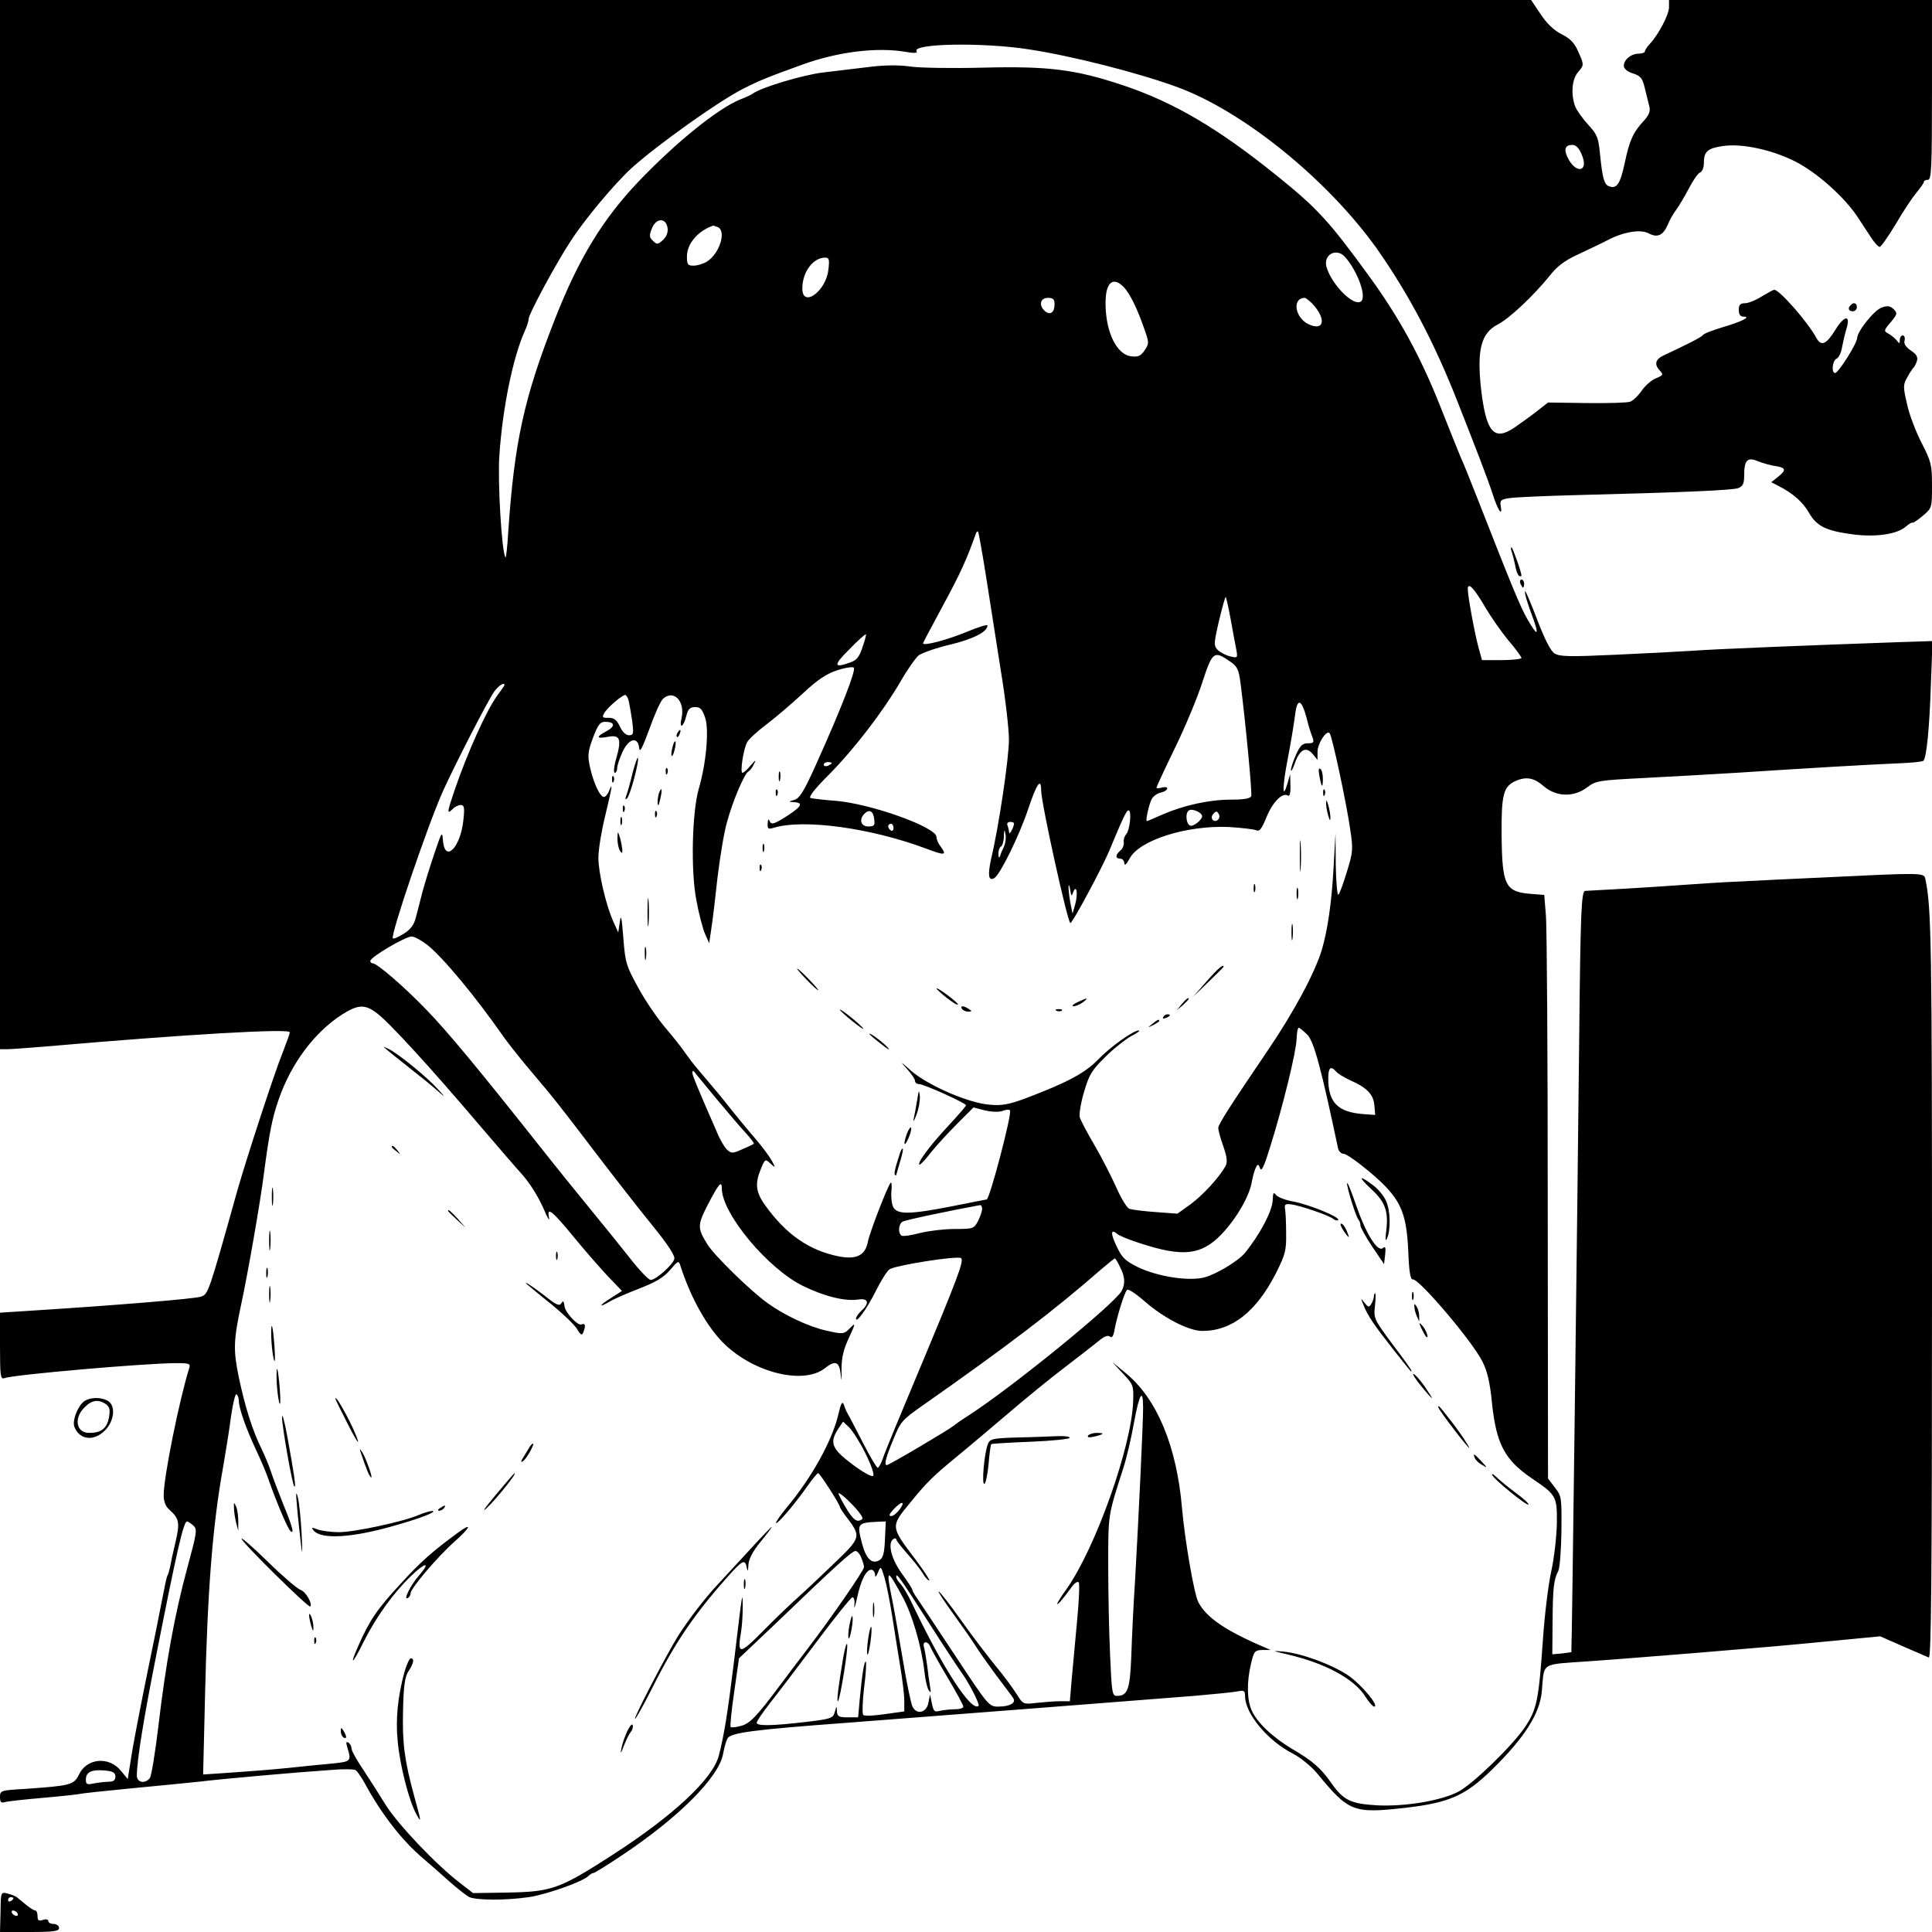 <?xml version="1.0" standalone="no"?>
<!DOCTYPE svg PUBLIC "-//W3C//DTD SVG 20010904//EN"
 "http://www.w3.org/TR/2001/REC-SVG-20010904/DTD/svg10.dtd">
<svg version="1.0" xmlns="http://www.w3.org/2000/svg"
 width="720pt" height="720pt" viewBox="0 0 720 720"
 preserveAspectRatio="xMidYMid meet">
<g transform="translate(0,720) scale(0.1,-0.1)"
fill="#000000" stroke="none">
<path d="M0 5245 l0 -1955 28 0 c15 0 79 5 142 10 517 45 910 68 910 53 0 -5
-12 -38 -26 -74 -30 -73 -135 -395 -169 -514 -108 -386 -109 -387 -135 -397
-21 -8 -308 -32 -657 -54 l-93 -6 0 -125 c0 -111 2 -124 16 -119 33 13 528 56
642 56 48 0 53 -2 47 -19 -37 -119 -95 -405 -95 -473 0 -23 7 -42 21 -54 37
-33 40 -49 23 -121 -9 -37 -18 -79 -20 -92 -3 -14 -7 -28 -10 -33 -3 -4 -11
-43 -19 -85 -8 -43 -32 -161 -53 -263 -21 -102 -47 -236 -58 -298 l-18 -112
-24 29 c-44 57 -129 50 -158 -13 -19 -38 -31 -41 -206 -53 -85 -5 -88 -6 -88
-30 0 -19 4 -23 18 -19 9 3 73 10 142 16 69 6 132 13 140 15 8 2 92 11 185 20
94 9 208 20 255 25 91 11 362 35 495 44 44 4 85 3 91 -1 6 -5 21 -26 33 -48
62 -115 140 -215 217 -280 26 -22 70 -61 98 -86 28 -25 61 -51 73 -58 26 -13
134 -14 224 -1 66 10 200 57 222 79 6 6 14 11 19 11 4 0 49 28 100 62 216 143
368 295 383 383 4 22 11 47 16 56 11 22 98 33 449 59 313 24 1103 85 1290 100
69 6 140 13 158 16 28 6 32 4 32 -17 0 -65 84 -166 178 -214 29 -15 69 -48 90
-73 119 -145 135 -151 331 -129 162 19 221 45 319 140 123 120 181 211 188
295 10 109 -8 98 176 111 90 6 269 21 398 31 129 11 258 22 285 24 28 2 129
12 226 21 l176 17 84 -37 c46 -20 90 -39 97 -42 9 -4 12 276 12 1379 0 1285
-2 1418 -25 1523 -5 23 -9 23 -380 5 -115 -5 -255 -12 -310 -15 -55 -2 -165
-9 -245 -15 -114 -8 -269 -17 -332 -20 -15 0 -18 -76 -23 -570 -7 -657 -27
-2265 -29 -2267 0 0 -17 -3 -36 -5 l-35 -3 1 120 c1 126 4 157 21 190 6 11 11
78 12 149 1 124 1 130 -24 162 l-26 34 -1 1013 c0 556 -3 1046 -7 1087 l-6 75
-40 3 c-106 7 -117 27 -119 223 -1 147 7 178 51 198 40 18 70 13 106 -19 47
-40 112 -42 162 -4 33 25 43 26 217 35 101 5 253 14 338 19 244 16 497 31 598
35 52 2 97 6 100 10 12 11 23 129 28 288 l6 158 -124 -4 c-317 -11 -691 -26
-768 -32 -47 -3 -177 -10 -290 -15 -172 -8 -208 -7 -227 5 -14 9 -37 54 -64
125 -23 61 -44 109 -45 107 -4 -4 6 -39 31 -106 22 -62 13 -61 -23 2 -28 49
-58 123 -187 452 -26 66 -53 134 -61 150 -7 17 -42 103 -77 192 -73 184 -153
331 -267 487 -146 201 -192 251 -340 370 -220 178 -389 277 -580 340 -173 57
-271 70 -515 64 -115 -3 -238 -1 -272 4 -40 6 -92 6 -150 -1 -48 -6 -127 -15
-175 -21 -76 -9 -232 -56 -263 -79 -5 -4 -26 -14 -45 -21 -83 -33 -238 -158
-379 -305 -135 -142 -224 -287 -314 -517 -114 -291 -150 -454 -173 -791 -3
-54 -8 -96 -10 -94 -14 14 -30 284 -23 380 12 178 51 367 95 464 8 17 14 37
14 44 0 18 101 206 157 291 53 82 163 213 226 271 95 86 325 250 416 296 61
31 88 42 223 91 131 47 275 65 382 47 32 -6 46 -5 42 2 -19 29 247 34 419 7
163 -25 406 -87 551 -140 247 -90 560 -344 744 -601 119 -169 216 -352 305
-580 26 -66 62 -158 80 -205 18 -47 41 -109 50 -138 18 -55 35 -79 28 -38 -4
21 0 25 34 30 21 3 133 8 248 11 400 10 580 18 603 26 17 7 22 16 22 46 0 59
12 71 52 54 18 -7 48 -16 66 -18 38 -6 40 -15 7 -41 l-24 -19 27 -14 c52 -26
91 -60 113 -99 29 -51 64 -68 161 -81 87 -12 169 0 201 29 11 9 21 16 24 14 2
-2 20 10 39 26 34 29 34 30 34 113 0 77 -3 89 -39 159 -21 41 -46 106 -54 144
-15 65 -15 72 1 100 9 17 20 33 23 36 4 3 9 14 13 25 4 15 -2 25 -23 39 -19
13 -27 25 -23 38 2 10 -1 18 -7 18 -6 0 -11 -8 -11 -17 0 -15 -1 -15 -12 -1
-7 8 -21 20 -31 25 -17 9 -17 12 9 42 25 30 26 34 11 49 -13 12 -23 14 -44 6
-28 -9 -91 -88 -92 -114 -1 -21 -70 -130 -82 -130 -15 0 -10 47 5 53 8 3 18
23 21 44 4 21 11 51 16 67 17 54 -7 52 -41 -3 -34 -55 -53 -63 -71 -30 -31 58
-138 180 -157 179 -4 0 -25 -12 -47 -25 -22 -14 -50 -25 -62 -25 -18 0 -23 -6
-23 -25 0 -17 6 -25 18 -25 29 0 -5 -18 -80 -40 -37 -11 -70 -24 -72 -29 -5
-7 -49 -30 -145 -75 -31 -14 -37 -33 -17 -55 16 -17 15 -19 -13 -31 -16 -6
-40 -27 -53 -46 -13 -19 -32 -37 -43 -41 -11 -4 -84 -6 -163 -5 l-143 2 -42
-33 c-23 -18 -61 -45 -84 -61 -76 -51 -105 -17 -124 149 -15 143 1 204 63 236
43 22 133 107 193 181 27 35 56 57 104 79 36 17 87 41 112 54 59 31 123 42
154 25 32 -17 53 -7 70 32 7 18 22 44 33 58 10 14 31 49 46 78 15 29 33 55 41
59 9 3 15 18 15 38 0 41 15 53 72 61 71 10 181 -14 267 -57 80 -40 185 -133
234 -208 13 -20 35 -53 48 -73 13 -21 29 -38 34 -38 6 1 32 39 60 85 27 47 62
99 77 117 15 18 28 36 28 41 0 4 7 7 15 7 13 0 15 44 15 335 l0 335 -490 0
-490 0 0 -27 c0 -27 -39 -102 -72 -137 -10 -11 -18 -23 -18 -28 0 -4 -11 -8
-24 -8 -29 0 -58 -26 -54 -49 2 -9 17 -20 35 -25 27 -9 34 -17 43 -55 6 -26
14 -56 17 -69 4 -16 -2 -31 -19 -50 -42 -45 -55 -74 -73 -159 -17 -80 -30 -98
-59 -87 -18 7 -24 31 -33 118 -6 63 -10 74 -44 111 -21 23 -43 54 -49 69 -16
44 -12 100 10 126 24 28 24 28 1 79 -13 31 -30 48 -62 64 -28 14 -55 40 -78
75 l-35 52 -2853 0 -2853 0 0 -1955z m5895 1378 c27 -64 -22 -73 -53 -10 -15
31 -9 47 18 47 13 0 25 -12 35 -37z m-3407 -274 c2 -16 -5 -32 -18 -44 -19
-17 -22 -17 -37 -2 -14 13 -14 20 -3 47 16 39 53 39 58 -1z m186 5 c34 -13 9
-97 -38 -128 -14 -9 -37 -16 -51 -16 -22 0 -25 4 -25 34 0 47 39 94 97 115 1
1 8 -2 17 -5z m2338 -111 c49 -55 83 -153 59 -167 -29 -18 -111 67 -128 131
-11 45 38 70 69 36z m-1925 -49 c-9 -80 -97 -143 -97 -69 0 60 39 114 84 115
16 0 18 -6 13 -46z m1102 -65 c22 -24 49 -78 76 -156 17 -49 18 -53 1 -78 -14
-21 -24 -26 -49 -23 -55 5 -97 90 -97 199 0 77 28 101 69 58z m-259 -63 c0
-30 -16 -42 -35 -26 -25 21 -19 50 10 50 20 0 25 -5 25 -24z m961 2 c53 -57
44 -104 -15 -76 -51 25 -61 97 -14 98 4 0 17 -10 29 -22z m-1216 -1018 c14
-91 39 -249 55 -351 17 -102 30 -217 30 -255 0 -69 -37 -321 -66 -443 -14 -63
-10 -87 12 -73 22 14 93 159 125 255 32 96 49 121 49 72 0 -47 99 -495 109
-495 8 0 117 204 143 265 52 125 66 156 74 155 12 -1 5 -72 -9 -89 -7 -8 -11
-22 -9 -31 1 -9 -4 -23 -13 -30 -19 -16 -19 -30 0 -30 8 0 15 -8 15 -17 1 -11
8 -4 20 18 36 68 212 124 370 117 47 -3 92 -8 101 -12 13 -6 21 5 39 49 23 56
59 93 80 80 6 -4 10 9 9 37 l-1 43 -10 -35 c-20 -67 -19 -10 1 92 11 57 23
129 27 161 8 68 24 64 44 -11 6 -26 16 -57 21 -69 7 -20 5 -23 -17 -23 -20 0
-29 -9 -44 -42 -11 -24 -19 -50 -19 -58 0 -8 7 4 15 27 18 51 42 62 66 33 l18
-22 0 30 c0 31 33 82 45 70 9 -9 63 -261 77 -360 11 -72 10 -84 -12 -155 -13
-43 -27 -82 -32 -87 -4 -6 -9 44 -10 110 l-1 119 -7 -125 c-7 -131 -22 -235
-44 -310 -26 -85 -102 -228 -199 -371 -143 -211 -187 -279 -187 -293 0 -7 8
-38 19 -68 14 -41 16 -59 8 -74 -23 -41 -82 -106 -129 -141 l-50 -36 -81 6
c-45 3 -89 9 -98 12 -9 3 -31 39 -49 80 -18 40 -54 111 -81 157 -27 46 -52 93
-55 104 -3 12 4 55 16 95 19 65 29 81 80 131 31 31 75 65 96 77 22 11 34 20
28 21 -20 0 -106 -61 -152 -109 -49 -50 -114 -85 -267 -143 -64 -24 -91 -29
-135 -25 -78 5 -230 71 -294 126 -40 36 -44 38 -18 10 17 -19 32 -40 32 -47 0
-7 7 -12 15 -12 18 0 175 -71 175 -79 0 -4 -32 -40 -70 -81 -67 -72 -117 -140
-102 -140 4 1 23 21 42 46 19 24 63 72 97 106 l61 61 42 -11 c26 -6 52 -7 66
-2 13 5 25 6 28 2 8 -13 -76 -332 -87 -332 -1 0 -58 -11 -127 -25 -159 -31
-205 -32 -221 -4 -6 12 -9 39 -7 60 2 21 1 35 -3 31 -11 -12 -79 -187 -85
-221 -10 -50 -43 -66 -109 -53 -110 22 -197 83 -274 191 -35 49 -38 81 -15
136 15 36 16 37 35 19 20 -18 20 -17 5 11 -9 16 -37 54 -64 85 -26 30 -65 78
-87 105 -36 46 -52 65 -125 151 -14 16 -35 44 -47 61 -12 18 -46 61 -76 96
-30 36 -75 102 -100 149 -43 78 -47 91 -54 183 -6 77 -9 91 -13 60 l-6 -40
-18 40 c-28 62 -56 183 -56 239 0 28 11 97 25 154 26 108 30 132 15 95 -5 -13
-14 -23 -19 -23 -15 0 -39 52 -52 110 -10 45 -8 59 11 111 19 49 26 59 46 59
36 0 38 -17 4 -35 -40 -21 -38 -29 5 -21 46 9 52 -8 32 -79 -9 -30 -11 -55 -6
-55 5 0 9 8 9 18 0 9 9 36 20 60 23 50 57 59 62 15 2 -20 11 -3 38 70 19 54
42 105 51 113 40 36 83 -10 69 -72 -10 -43 7 -35 18 9 6 25 14 32 33 32 19 0
26 -8 37 -40 15 -45 4 -169 -24 -265 -25 -87 -30 -306 -9 -414 9 -50 24 -106
32 -125 l16 -36 8 55 c5 30 15 116 23 190 9 74 24 167 35 205 21 78 64 180 80
190 6 3 16 16 21 28 9 17 6 16 -12 -5 -13 -16 -27 -28 -31 -28 -10 0 4 92 18
115 7 12 39 41 71 65 33 25 93 76 135 115 57 53 89 74 129 87 30 10 58 14 62
10 9 -9 -49 -157 -139 -357 -47 -105 -63 -130 -83 -136 -22 -6 -22 -7 -4 -8
38 -2 34 -14 -17 -48 -56 -36 -65 -39 -72 -20 -3 6 -6 1 -6 -12 -1 -20 2 -22
22 -16 111 34 362 0 570 -78 69 -26 77 -25 52 9 -8 10 -15 26 -15 35 0 37
-251 126 -380 135 -41 3 -81 8 -89 10 -9 3 14 33 68 87 96 97 202 236 267 347
25 44 56 88 68 98 13 9 66 28 118 40 87 21 138 48 138 71 0 5 -35 -6 -78 -24
-70 -29 -162 -54 -162 -42 0 2 34 66 75 142 64 118 88 171 121 264 2 8 6 12 9
10 2 -3 16 -79 30 -169z m1860 -113 c20 -34 58 -89 85 -122 28 -32 50 -63 50
-67 0 -4 -33 -8 -74 -8 l-73 0 -12 43 c-15 54 -41 196 -41 221 0 29 23 5 65
-67z m-949 -43 c8 -44 17 -94 21 -113 6 -33 6 -34 -23 -27 -16 4 -37 15 -46
24 -15 16 -15 23 5 109 12 50 23 90 25 88 2 -2 10 -38 18 -81z m-1372 -107
c-12 -36 -22 -48 -46 -56 -62 -22 -63 -11 -3 49 32 33 60 58 62 56 2 -1 -4
-23 -13 -49z m1367 -50 c30 -20 35 -30 42 -82 19 -147 44 -411 40 -422 -4 -9
-28 -13 -76 -13 -80 0 -176 -21 -256 -56 -29 -13 -55 -24 -57 -24 -6 0 8 63
18 82 5 10 20 21 33 24 14 3 25 10 25 16 0 5 -9 6 -20 3 -11 -3 -20 -4 -20 0
0 3 31 70 69 148 38 78 84 188 102 245 37 113 43 118 100 79z m-2701 -90 c0
-2 -12 -19 -26 -38 -40 -54 -111 -211 -160 -354 -28 -83 -29 -91 -8 -71 8 9
22 16 31 16 13 0 15 -9 10 -55 -10 -102 -68 -162 -76 -80 -3 39 -4 38 -32 -45
-16 -47 -36 -112 -45 -145 -8 -33 -20 -77 -25 -97 -7 -26 -20 -43 -45 -58 -19
-12 -37 -20 -40 -17 -10 10 129 419 186 547 46 102 168 339 192 373 16 22 38
36 38 24z m463 -59 c3 -13 9 -47 13 -75 6 -48 5 -53 -12 -53 -12 0 -25 13 -34
33 -12 24 -21 32 -42 32 -22 -1 -25 2 -17 16 10 20 67 69 79 69 4 0 10 -10 13
-22z m757 -232 c0 -2 -7 -6 -15 -10 -8 -3 -15 -1 -15 4 0 6 7 10 15 10 8 0 15
-2 15 -4z m1380 -198 c0 -13 -32 -39 -44 -35 -16 5 -20 48 -5 57 12 8 49 -8
49 -22z m-1222 -11 c3 -23 0 -27 -22 -27 -28 0 -36 26 -14 48 18 18 33 9 36
-21z m1282 -1 c-15 -15 -33 4 -19 20 10 12 14 12 20 2 5 -7 4 -17 -1 -22z
m-761 -15 c-1 -15 -18 -45 -18 -34 -1 6 -3 18 -6 26 -4 8 0 14 10 14 8 0 15
-3 14 -6z m-449 -17 c0 -8 -4 -12 -10 -9 -5 3 -10 10 -10 16 0 5 5 9 10 9 6 0
10 -7 10 -16z m412 -68 c-6 -12 -13 -28 -15 -36 -4 -9 -6 -7 -6 7 -1 12 4 25
9 28 6 3 11 21 11 38 1 26 3 28 6 8 3 -13 0 -33 -5 -45z m257 -172 c13 34 19
-5 8 -44 l-10 -35 -8 40 c-4 22 -7 49 -7 60 1 11 3 7 6 -10 4 -25 6 -27 11
-11z m-2407 -195 c60 -48 180 -193 282 -339 13 -19 52 -69 87 -111 35 -42 77
-91 92 -110 16 -19 87 -110 158 -204 71 -93 169 -219 218 -279 60 -74 87 -115
84 -128 -6 -22 -69 -78 -88 -78 -8 0 -45 39 -82 87 -37 47 -102 127 -143 177
-41 50 -127 156 -190 236 -221 279 -342 426 -423 509 -83 86 -182 171 -198
171 -5 0 -9 4 -9 9 0 14 131 91 154 91 10 0 36 -14 58 -31z m-186 -256 c45
-34 199 -202 379 -414 77 -90 146 -170 153 -177 34 -37 66 -87 89 -139 13 -32
22 -46 19 -31 -9 43 11 27 94 -74 41 -50 98 -115 126 -145 l52 -54 -39 -25
c-47 -29 -52 -41 -6 -14 17 10 68 32 112 49 59 23 88 40 112 68 29 34 32 36
38 18 38 -120 101 -233 166 -295 112 -107 294 -151 373 -89 39 31 54 25 59
-23 3 -30 4 -25 3 17 0 45 7 75 28 120 24 52 25 57 6 38 -24 -26 -28 -26 -90
-12 -67 15 -158 58 -220 103 -64 46 -199 178 -224 219 -37 60 -37 71 0 144 42
81 54 96 54 64 0 -94 173 -301 304 -364 80 -39 155 -57 204 -50 38 6 44 -13
12 -42 -11 -10 -20 -23 -20 -29 1 -19 41 37 75 105 18 36 40 71 49 78 18 15
258 53 268 42 11 -10 -16 -81 -155 -413 -68 -162 -130 -311 -136 -331 -7 -20
-16 -37 -20 -37 -4 0 -29 42 -55 93 -26 50 -51 99 -56 107 -5 8 -12 24 -15 35
-6 15 -11 6 -21 -37 -23 -98 -100 -236 -192 -346 -24 -29 -42 -55 -40 -58 5
-5 69 69 118 139 18 26 36 47 39 47 6 0 81 -116 81 -126 0 -3 11 -20 24 -37
56 -73 55 -77 -42 -170 -48 -46 -109 -104 -136 -128 -27 -24 -87 -81 -132
-127 -89 -90 -97 -90 -82 -2 4 25 6 68 6 95 -1 56 0 66 -33 -210 -24 -196 -37
-273 -56 -347 -22 -87 -170 -225 -400 -373 -194 -125 -224 -135 -387 -138
l-129 -2 -49 38 c-88 67 -229 216 -275 288 -24 39 -63 100 -86 135 -24 35 -43
70 -43 78 0 8 -5 18 -12 22 -8 5 -9 0 -4 -17 16 -52 15 -54 -54 -61 -36 -3
-112 -11 -170 -17 -58 -6 -152 -13 -209 -17 l-104 -7 7 289 c9 394 28 637 67
854 10 58 24 144 30 192 7 48 16 85 20 82 5 -3 9 -14 9 -24 0 -27 26 -102 65
-185 18 -38 40 -90 48 -115 25 -72 68 -174 78 -184 18 -19 9 15 -25 97 -18 45
-39 100 -46 122 -7 22 -23 60 -35 85 -34 68 -62 158 -85 267 -21 102 -20 137
9 273 24 110 72 385 85 490 20 151 31 206 55 274 47 135 134 250 237 316 59
37 85 38 130 3z m3467 -80 c24 -26 51 -126 113 -420 2 -13 12 -23 22 -23 9 0
53 -31 97 -68 112 -95 136 -143 143 -291 3 -80 8 -110 17 -109 22 5 224 -233
260 -307 18 -35 28 -80 35 -152 16 -154 47 -213 148 -282 92 -62 95 -67 94
-168 -1 -49 -10 -129 -21 -179 -11 -50 -25 -164 -31 -255 -16 -226 -22 -259
-68 -327 -48 -70 -196 -214 -249 -240 -64 -33 -197 -55 -300 -50 -100 6 -126
18 -173 85 -36 52 -70 82 -141 123 -76 45 -135 101 -155 147 -17 39 -18 105
-2 172 11 47 14 51 42 52 l31 0 -25 11 c-145 62 -215 111 -244 167 -16 29 -51
235 -61 351 -20 232 -94 408 -210 503 l-50 41 40 -43 c38 -40 40 -45 38 -102
-5 -168 -140 -548 -249 -702 -19 -26 -34 -50 -34 -54 0 -7 24 21 54 63 10 14
22 22 26 17 4 -4 1 -69 -6 -143 -7 -74 -16 -172 -20 -217 l-7 -83 -36 0 c-20
0 -59 -3 -87 -6 -51 -6 -51 -6 -75 32 -13 21 -48 69 -79 106 -30 37 -89 114
-130 172 -41 58 -78 105 -82 105 -4 1 21 -37 55 -84 34 -47 71 -100 82 -118
11 -18 45 -66 75 -107 30 -40 60 -79 65 -87 14 -18 -10 -33 -55 -33 -34 0 -37
3 -159 188 -68 103 -132 199 -142 214 -11 15 -19 30 -19 33 0 4 -18 32 -40 62
-40 56 -53 114 -30 128 6 3 10 3 10 -2 0 -4 19 -28 41 -53 22 -25 48 -57 57
-72 9 -16 20 -28 25 -28 4 0 -19 35 -51 78 -94 124 -94 122 -20 212 62 76 83
97 173 171 50 41 137 115 195 164 58 50 150 125 205 167 55 42 114 88 130 101
20 17 34 22 41 16 8 -7 14 2 18 28 9 48 36 135 46 146 4 5 33 -14 65 -42 72
-63 165 -111 216 -111 110 0 201 72 274 215 35 70 39 85 38 149 0 39 -2 80 -4
91 -3 16 1 19 21 17 34 -4 142 -41 158 -54 7 -6 15 -8 19 -5 10 10 -105 57
-166 69 -30 5 -60 17 -66 25 -9 12 -11 8 -12 -19 -1 -41 -49 -131 -105 -199
-25 -29 -104 -77 -148 -89 -58 -16 -175 2 -250 38 -46 23 -59 35 -78 76 -24
49 -23 68 1 48 7 -7 47 -23 88 -36 157 -51 225 -44 300 33 55 57 105 142 114
196 4 22 11 47 16 55 6 13 9 12 15 -4 5 -14 15 7 36 75 50 159 99 362 100 407
1 23 4 42 8 42 3 0 18 -12 33 -27z m106 -136 c6 -8 30 -22 53 -33 62 -27 87
-53 90 -94 l3 -35 -43 3 c-96 7 -132 43 -132 133 0 40 9 49 29 26z m-2309
-102 c41 -49 90 -107 109 -127 19 -21 33 -39 30 -41 -2 -1 -21 -11 -43 -20
-35 -16 -40 -16 -56 -2 -9 8 -26 36 -37 63 -74 169 -93 215 -93 225 0 7 3 7 8
2 4 -6 41 -50 82 -100z m990 -410 c0 -9 -7 -29 -15 -45 -15 -29 -18 -30 -86
-30 -39 0 -98 -7 -130 -15 -33 -9 -64 -13 -69 -10 -14 9 -12 42 3 52 9 6 180
42 290 62 4 0 7 -6 7 -14z m514 -217 c19 -36 20 -62 6 -89 -26 -48 -409 -360
-569 -463 -25 -16 -50 -33 -55 -38 -21 -17 -243 -148 -251 -148 -11 0 -4 28
24 95 27 67 32 73 112 129 315 221 487 352 661 504 27 23 50 42 53 42 2 0 11
-14 19 -32z m86 -525 c0 -58 -17 -416 -30 -643 -6 -91 -12 -218 -14 -282 -5
-124 -13 -148 -54 -148 -17 0 -19 11 -25 152 -4 83 -7 234 -7 335 0 192 -1
183 55 358 13 39 31 116 41 173 20 109 34 132 34 55z m-1035 -169 c22 -44 34
-79 29 -84 -5 -5 -38 13 -79 44 -76 57 -85 80 -50 133 l17 25 23 -22 c12 -12
40 -55 60 -96z m-36 -205 c28 -33 31 -40 16 -45 -17 -7 -34 12 -68 74 -16 31
-16 32 0 21 10 -7 33 -29 52 -50z m164 -4 c-10 -13 -24 -25 -32 -25 -10 0 -7
8 9 25 30 32 46 32 23 0z m-2633 -60 c16 -14 14 -25 -22 -158 -47 -173 -80
-354 -108 -592 -12 -99 -26 -186 -32 -192 -18 -22 -48 -16 -48 10 0 55 25 210
71 442 78 396 103 505 116 505 4 0 14 -7 23 -15z m2578 -51 c-2 -51 -7 -70
-20 -78 -28 -17 -50 4 -65 60 -20 77 -19 79 60 83 l28 1 -3 -66z m-88 -70 c6
-14 10 -29 10 -34 0 -12 -122 -189 -207 -300 -40 -52 -87 -115 -105 -139 -88
-118 -114 -145 -147 -153 -18 -5 -35 -7 -38 -4 -3 2 3 61 13 130 l18 126 136
129 c232 223 285 270 298 271 7 0 17 -12 22 -26z m115 -217 c9 -56 22 -141 30
-188 8 -48 15 -105 15 -127 l0 -40 -72 -10 c-40 -6 -76 -8 -81 -3 -4 4 -3 49
3 100 7 51 9 95 7 98 -6 5 -14 -43 -23 -139 l-6 -68 -39 0 c-33 0 -39 3 -40
23 -1 21 -1 21 -8 -3 -6 -23 -13 -26 -106 -37 -128 -15 -185 -16 -185 -3 0 6
23 39 51 75 28 35 105 137 172 226 67 90 127 164 133 166 6 2 10 -9 8 -29 -2
-18 3 -6 10 27 14 66 34 105 53 105 7 0 13 -8 14 -17 0 -13 3 -11 11 7 10 25
11 24 24 -18 7 -23 20 -88 29 -145z m38 73 c37 -67 71 -185 82 -279 3 -29 10
-61 16 -70 8 -12 9 -9 5 14 -3 17 -8 53 -11 80 -4 28 -9 58 -12 68 -6 22 16
22 24 0 4 -10 33 -62 65 -116 32 -53 58 -102 58 -107 0 -6 -15 -10 -32 -10
-18 0 -43 -3 -56 -6 -19 -5 -23 -2 -29 27 l-7 34 -6 -30 c-6 -37 -43 -47 -59
-16 -6 11 -22 89 -36 173 -14 84 -32 186 -40 226 -24 118 -20 119 38 12z m97
-95 c56 -88 111 -171 121 -185 28 -37 71 -121 66 -127 -26 -25 -132 138 -246
377 -18 39 -38 71 -50 83 -6 6 -11 16 -11 21 0 16 11 1 120 -169z m-3030 -576
c0 -13 -7 -19 -24 -19 -13 0 -38 -3 -55 -6 -27 -6 -31 -4 -31 14 0 28 21 38
70 34 31 -3 40 -8 40 -23z"/>
<path d="M2525 4469 c-4 -6 -5 -12 -2 -15 2 -3 7 2 10 11 7 17 1 20 -8 4z"/>
<path d="M2506 4414 c-4 -14 -5 -28 -3 -31 3 -2 8 8 11 23 4 14 5 28 3 31 -3
2 -8 -8 -11 -23z"/>
<path d="M2357 4318 c-8 -35 -19 -72 -23 -83 -5 -14 -4 -17 3 -10 12 11 47
144 40 151 -2 2 -11 -24 -20 -58z"/>
<path d="M2481 4324 c0 -11 3 -14 6 -6 3 7 2 16 -1 19 -3 4 -6 -2 -5 -13z"/>
<path d="M4917 4308 c8 -44 13 -48 13 -10 0 17 -4 34 -10 37 -6 4 -7 -6 -3
-27z"/>
<path d="M2902 4305 c0 -16 2 -22 5 -12 2 9 2 23 0 30 -3 6 -5 -1 -5 -18z"/>
<path d="M2281 4294 c0 -11 3 -14 6 -6 3 7 2 16 -1 19 -3 4 -6 -2 -5 -13z"/>
<path d="M2456 4245 c-3 -9 -6 -26 -5 -38 1 -14 4 -9 9 13 9 37 7 52 -4 25z"/>
<path d="M2891 4244 c0 -11 3 -14 6 -6 3 7 2 16 -1 19 -3 4 -6 -2 -5 -13z"/>
<path d="M4931 4244 c0 -11 3 -14 6 -6 3 7 2 16 -1 19 -3 4 -6 -2 -5 -13z"/>
<path d="M4942 4205 c0 -11 4 -31 8 -45 6 -20 8 -21 8 -5 0 11 -4 31 -8 45 -6
20 -8 21 -8 5z"/>
<path d="M2321 4184 c0 -11 3 -14 6 -6 3 7 2 16 -1 19 -3 4 -6 -2 -5 -13z"/>
<path d="M2441 4164 c0 -11 3 -14 6 -6 3 7 2 16 -1 19 -3 4 -6 -2 -5 -13z"/>
<path d="M2312 4140 c0 -14 2 -19 5 -12 2 6 2 18 0 25 -3 6 -5 1 -5 -13z"/>
<path d="M2301 4075 c0 -16 4 -37 9 -45 8 -12 10 -11 9 5 -1 11 -5 31 -9 45
-8 24 -8 24 -9 -5z"/>
<path d="M4844 4010 c0 -52 1 -74 3 -47 2 26 2 68 0 95 -2 26 -3 4 -3 -48z"/>
<path d="M2842 4040 c0 -14 2 -19 5 -12 2 6 2 18 0 25 -3 6 -5 1 -5 -13z"/>
<path d="M2831 3964 c0 -11 3 -14 6 -6 3 7 2 16 -1 19 -3 4 -6 -2 -5 -13z"/>
<path d="M4672 3890 c0 -14 2 -19 5 -12 2 6 2 18 0 25 -3 6 -5 1 -5 -13z"/>
<path d="M4832 3870 c0 -19 2 -27 5 -17 2 9 2 25 0 35 -3 9 -5 1 -5 -18z"/>
<path d="M2413 3800 c0 -47 2 -66 4 -42 2 23 2 61 0 85 -2 23 -4 4 -4 -43z"/>
<path d="M4813 3725 c0 -27 2 -38 4 -22 2 15 2 37 0 50 -2 12 -4 0 -4 -28z"/>
<path d="M2403 3645 c0 -22 2 -30 4 -17 2 12 2 30 0 40 -3 9 -5 -1 -4 -23z"/>
<path d="M4495 3541 l-49 -56 57 55 c31 30 57 56 57 57 0 12 -22 -7 -65 -56z"/>
<path d="M3005 3550 c21 -22 41 -40 44 -40 3 0 -13 18 -34 40 -21 22 -41 40
-44 40 -3 0 13 -18 34 -40z"/>
<path d="M3490 3516 c0 -2 18 -19 40 -36 22 -17 40 -28 40 -23 -1 8 -80 67
-80 59z"/>
<path d="M4015 3465 c-16 -8 -23 -14 -14 -15 8 0 24 7 35 15 23 18 18 18 -21
0z"/>
<path d="M4404 3458 l-19 -23 23 19 c12 11 22 21 22 23 0 8 -8 2 -26 -19z"/>
<path d="M3585 3440 c3 -5 14 -10 23 -10 15 0 15 2 2 10 -20 13 -33 13 -25 0z"/>
<path d="M3130 3437 c0 -3 21 -22 47 -43 26 -21 44 -33 40 -27 -9 14 -87 77
-87 70z"/>
<path d="M3938 3433 c7 -3 16 -2 19 1 4 3 -2 6 -13 5 -11 0 -14 -3 -6 -6z"/>
<path d="M4335 3410 c-3 -6 1 -7 9 -4 18 7 21 14 7 14 -6 0 -13 -4 -16 -10z"/>
<path d="M4294 3384 c-18 -14 -18 -15 4 -4 12 6 22 13 22 15 0 8 -5 6 -26 -11z"/>
<path d="M3240 3347 c0 -2 19 -19 43 -37 23 -19 36 -26 28 -17 -15 19 -71 61
-71 54z"/>
<path d="M3418 3100 c-4 -25 -10 -56 -13 -70 -3 -14 2 -7 10 15 9 22 14 54 13
70 -3 26 -4 23 -10 -15z"/>
<path d="M3380 2976 c-15 -42 -11 -55 6 -17 8 19 12 36 9 39 -2 3 -9 -7 -15
-22z"/>
<path d="M3356 2908 c-3 -7 -9 -28 -15 -47 -6 -19 -9 -37 -6 -39 3 -3 5 -3 5
-1 0 2 7 25 15 52 8 26 12 47 9 47 -2 0 -6 -6 -8 -12z"/>
<path d="M1430 3298 c3 -3 34 -29 70 -57 97 -77 102 -81 135 -110 25 -22 25
-20 -5 12 -40 44 -143 128 -180 147 -14 7 -23 10 -20 8z"/>
<path d="M1460 2926 c0 -2 8 -10 18 -17 15 -13 16 -12 3 4 -13 16 -21 21 -21
13z"/>
<path d="M1013 2740 c0 -30 2 -43 4 -27 2 15 2 39 0 55 -2 15 -4 2 -4 -28z"/>
<path d="M1670 2687 c0 -2 15 -16 33 -33 l32 -29 -29 33 c-28 30 -36 37 -36
29z"/>
<path d="M1003 2575 c0 -33 2 -45 4 -27 2 18 2 45 0 60 -2 15 -4 0 -4 -33z"/>
<path d="M2072 2520 c0 -14 2 -19 5 -12 2 6 2 18 0 25 -3 6 -5 1 -5 -13z"/>
<path d="M992 2455 c0 -16 2 -22 5 -12 2 9 2 23 0 30 -3 6 -5 -1 -5 -18z"/>
<path d="M1003 2375 c0 -27 2 -38 4 -22 2 15 2 37 0 50 -2 12 -4 0 -4 -28z"/>
<path d="M1965 2413 c6 -5 45 -38 89 -73 43 -35 86 -76 96 -92 14 -24 19 -26
24 -13 10 26 7 35 -8 29 -13 -5 -59 44 -62 67 -3 22 -5 23 -13 11 -6 -10 -20
-4 -57 26 -49 38 -89 64 -69 45z"/>
<path d="M1011 2214 c1 -27 5 -62 9 -79 5 -18 6 -1 3 45 -6 86 -14 107 -12 34z"/>
<path d="M1031 2054 c1 -27 5 -62 9 -79 5 -18 6 1 3 45 -7 86 -14 107 -12 34z"/>
<path d="M1250 1987 c0 -2 20 -43 45 -92 25 -50 43 -79 39 -65 -11 42 -84 178
-84 157z"/>
<path d="M1051 1920 c-1 -30 38 -253 46 -260 7 -6 -1 49 -26 185 -10 55 -19
89 -20 75z"/>
<path d="M1974 1808 c-4 -7 -15 -24 -23 -38 -10 -15 -11 -21 -3 -16 13 7 46
66 38 66 -3 0 -8 -6 -12 -12z"/>
<path d="M1345 1785 c23 -67 29 -81 37 -90 11 -12 -17 69 -32 93 -10 15 -11
15 -5 -3z"/>
<path d="M1846 1627 c-43 -51 -54 -68 -28 -43 35 34 109 126 100 126 -2 0 -34
-37 -72 -83z"/>
<path d="M1107 1585 c3 -38 10 -99 14 -135 6 -52 7 -45 3 35 -3 55 -9 116 -14
135 -7 26 -8 17 -3 -35z"/>
<path d="M872 1580 c0 -14 4 -38 8 -55 l8 -30 0 35 c0 19 -3 44 -8 55 -8 18
-9 18 -8 -5z"/>
<path d="M1640 1580 c-9 -6 -10 -10 -3 -10 6 0 15 5 18 10 8 12 4 12 -15 0z"/>
<path d="M1560 1554 c-54 -24 -239 -64 -297 -64 -28 0 -64 5 -79 10 -23 9 -25
8 -15 -4 29 -34 145 -27 303 19 96 27 162 53 138 54 -8 0 -31 -7 -50 -15z"/>
<path d="M1705 1487 c-94 -69 -136 -106 -211 -188 -88 -95 -116 -136 -158
-231 -36 -81 -23 -72 20 15 46 91 108 178 173 241 56 55 79 58 32 4 -31 -35
-60 -95 -41 -83 6 3 10 11 10 17 0 18 99 135 163 192 62 55 69 75 12 33z"/>
<path d="M2779 1408 c-52 -56 -101 -109 -109 -118 -47 -51 -102 -123 -142
-185 -45 -72 -178 -328 -160 -310 5 6 34 57 63 115 88 176 164 285 298 433 40
43 48 45 54 15 3 -17 5 -14 6 9 1 22 15 50 46 88 25 30 43 55 41 55 -2 0 -46
-46 -97 -102z"/>
<path d="M900 1466 c0 -13 250 -259 256 -253 10 10 -17 56 -36 62 -12 4 -67
51 -121 104 -54 53 -99 92 -99 87z"/>
<path d="M2772 1295 c0 -16 2 -22 5 -12 2 9 2 23 0 30 -3 6 -5 -1 -5 -18z"/>
<path d="M1152 1180 c0 -8 4 -26 8 -40 6 -20 8 -21 8 -5 0 11 -3 29 -8 40 -5
12 -8 14 -8 5z"/>
<path d="M1171 1084 c0 -11 3 -14 6 -6 3 7 2 16 -1 19 -3 4 -6 -2 -5 -13z"/>
<path d="M1507 968 c-25 -92 -33 -176 -25 -256 8 -91 42 -222 69 -272 20 -36
20 -33 -7 65 -37 135 -45 200 -42 320 2 95 7 127 21 148 19 29 22 47 8 47 -5
0 -16 -24 -24 -52z"/>
<path d="M2338 749 c-9 -19 -19 -47 -22 -64 -5 -24 -3 -22 9 9 8 21 20 45 26
52 6 7 9 19 7 25 -2 7 -11 -3 -20 -22z"/>
<path d="M1270 748 c0 -9 5 -20 10 -23 13 -8 13 5 0 25 -8 13 -10 13 -10 -2z"/>
<path d="M5111 2768 c52 -48 64 -83 55 -156 -4 -32 -3 -41 3 -27 14 30 13 102
-3 138 -7 18 -29 45 -49 60 -54 41 -57 32 -6 -15z"/>
<path d="M5020 2790 c0 -19 34 -127 43 -136 4 -4 7 -13 7 -21 0 -7 20 -43 44
-79 l44 -65 4 35 c3 26 1 33 -8 25 -20 -17 -63 52 -100 159 -18 53 -33 90 -34
82z"/>
<path d="M5006 2615 c9 -14 18 -25 20 -25 2 0 -2 11 -8 25 -6 14 -15 25 -20
25 -5 0 -1 -11 8 -25z"/>
<path d="M5262 2370 c0 -14 2 -19 5 -12 2 6 2 18 0 25 -3 6 -5 1 -5 -13z"/>
<path d="M5120 2368 c0 -7 -5 -20 -10 -28 -8 -13 -11 -12 -25 5 -14 19 -15 18
-3 -10 15 -38 38 -72 111 -165 69 -87 67 -85 67 -78 0 3 -32 48 -71 99 -68 92
-70 95 -65 142 3 26 3 47 1 47 -3 0 -5 -6 -5 -12z"/>
<path d="M5271 2330 c0 -8 4 -24 9 -35 l9 -20 0 20 c0 11 -4 27 -9 35 -9 13
-10 13 -9 0z"/>
<path d="M5290 2268 c0 -3 7 -19 15 -34 8 -16 15 -22 15 -14 -1 8 -7 24 -15
34 -8 11 -15 17 -15 14z"/>
<path d="M5296 2035 c20 -25 38 -45 40 -45 2 0 -11 20 -28 45 -18 25 -36 45
-41 45 -4 0 8 -20 29 -45z"/>
<path d="M5360 1956 c0 -7 74 -106 109 -146 24 -28 -22 44 -58 90 -49 63 -51
65 -51 56z"/>
<path d="M4055 1850 c-4 -7 3 -8 22 -4 38 9 42 14 10 14 -14 0 -29 -5 -32 -10z"/>
<path d="M3792 1843 c-95 -3 -103 -5 -111 -26 -13 -35 -23 -147 -13 -147 5 0
12 32 16 72 3 39 8 74 10 76 3 2 68 6 146 9 77 3 143 10 146 14 3 5 -16 8 -43
7 -26 -1 -94 -4 -151 -5z"/>
<path d="M5496 1767 c2 -7 14 -19 27 -26 21 -13 21 -12 -2 13 -27 29 -33 32
-25 13z"/>
<path d="M5561 1703 c6 -16 129 -116 135 -110 3 3 -19 23 -49 45 -30 22 -62
49 -72 59 -10 9 -16 13 -14 6z"/>
<path d="M4800 1034 c141 -33 249 -92 289 -158 13 -20 27 -36 32 -36 21 0 -46
81 -95 115 -60 41 -173 83 -243 90 -44 4 -43 3 17 -11z"/>
<path d="M3253 1200 c0 -25 2 -35 4 -22 2 12 2 32 0 45 -2 12 -4 2 -4 -23z"/>
<path d="M3165 1140 c-4 -23 -5 -43 -2 -46 2 -3 7 14 11 37 4 23 5 44 2 46 -2
2 -7 -14 -11 -37z"/>
<path d="M3235 1090 c-4 -28 -5 -53 -2 -56 2 -3 7 19 11 47 4 28 5 53 3 56 -3
2 -8 -19 -12 -47z"/>
<path d="M3142 1020 c-18 -106 -25 -165 -19 -160 8 8 39 199 34 213 -2 6 -9
-17 -15 -53z"/>
<path d="M6897 6063 c-12 -11 -8 -23 8 -23 8 0 15 7 15 15 0 16 -12 20 -23 8z"/>
<path d="M5633 5146 c3 -8 9 -31 13 -50 3 -20 10 -39 15 -42 5 -3 9 -2 9 1 0
13 -33 105 -37 105 -3 0 -3 -6 0 -14z"/>
<path d="M5666 5025 c4 -8 8 -15 10 -15 2 0 4 7 4 15 0 8 -4 15 -10 15 -5 0
-7 -7 -4 -15z"/>
<path d="M307 1972 c-23 -25 -37 -69 -30 -89 19 -49 72 -56 114 -14 36 36 41
94 10 111 -30 16 -76 12 -94 -8z m88 -5 c14 -11 16 -21 11 -50 -8 -41 -29 -57
-74 -57 -48 0 -58 55 -17 95 27 28 52 31 80 12z"/>
<path d="M2 75 l-2 -75 110 0 c91 0 110 3 110 15 0 8 -9 15 -20 15 -11 0 -20
5 -20 11 0 6 -9 8 -20 4 -16 -5 -20 -2 -20 14 0 12 -4 21 -8 21 -5 0 -20 9
-33 20 -13 11 -29 23 -34 28 -6 5 -22 12 -36 15 -26 7 -26 6 -27 -68z m48 51
c0 -3 -4 -8 -10 -11 -5 -3 -10 -1 -10 4 0 6 5 11 10 11 6 0 10 -2 10 -4z m15
-56 c3 -5 2 -10 -4 -10 -5 0 -13 5 -16 10 -3 6 -2 10 4 10 5 0 13 -4 16 -10z"/>
</g>
</svg>
